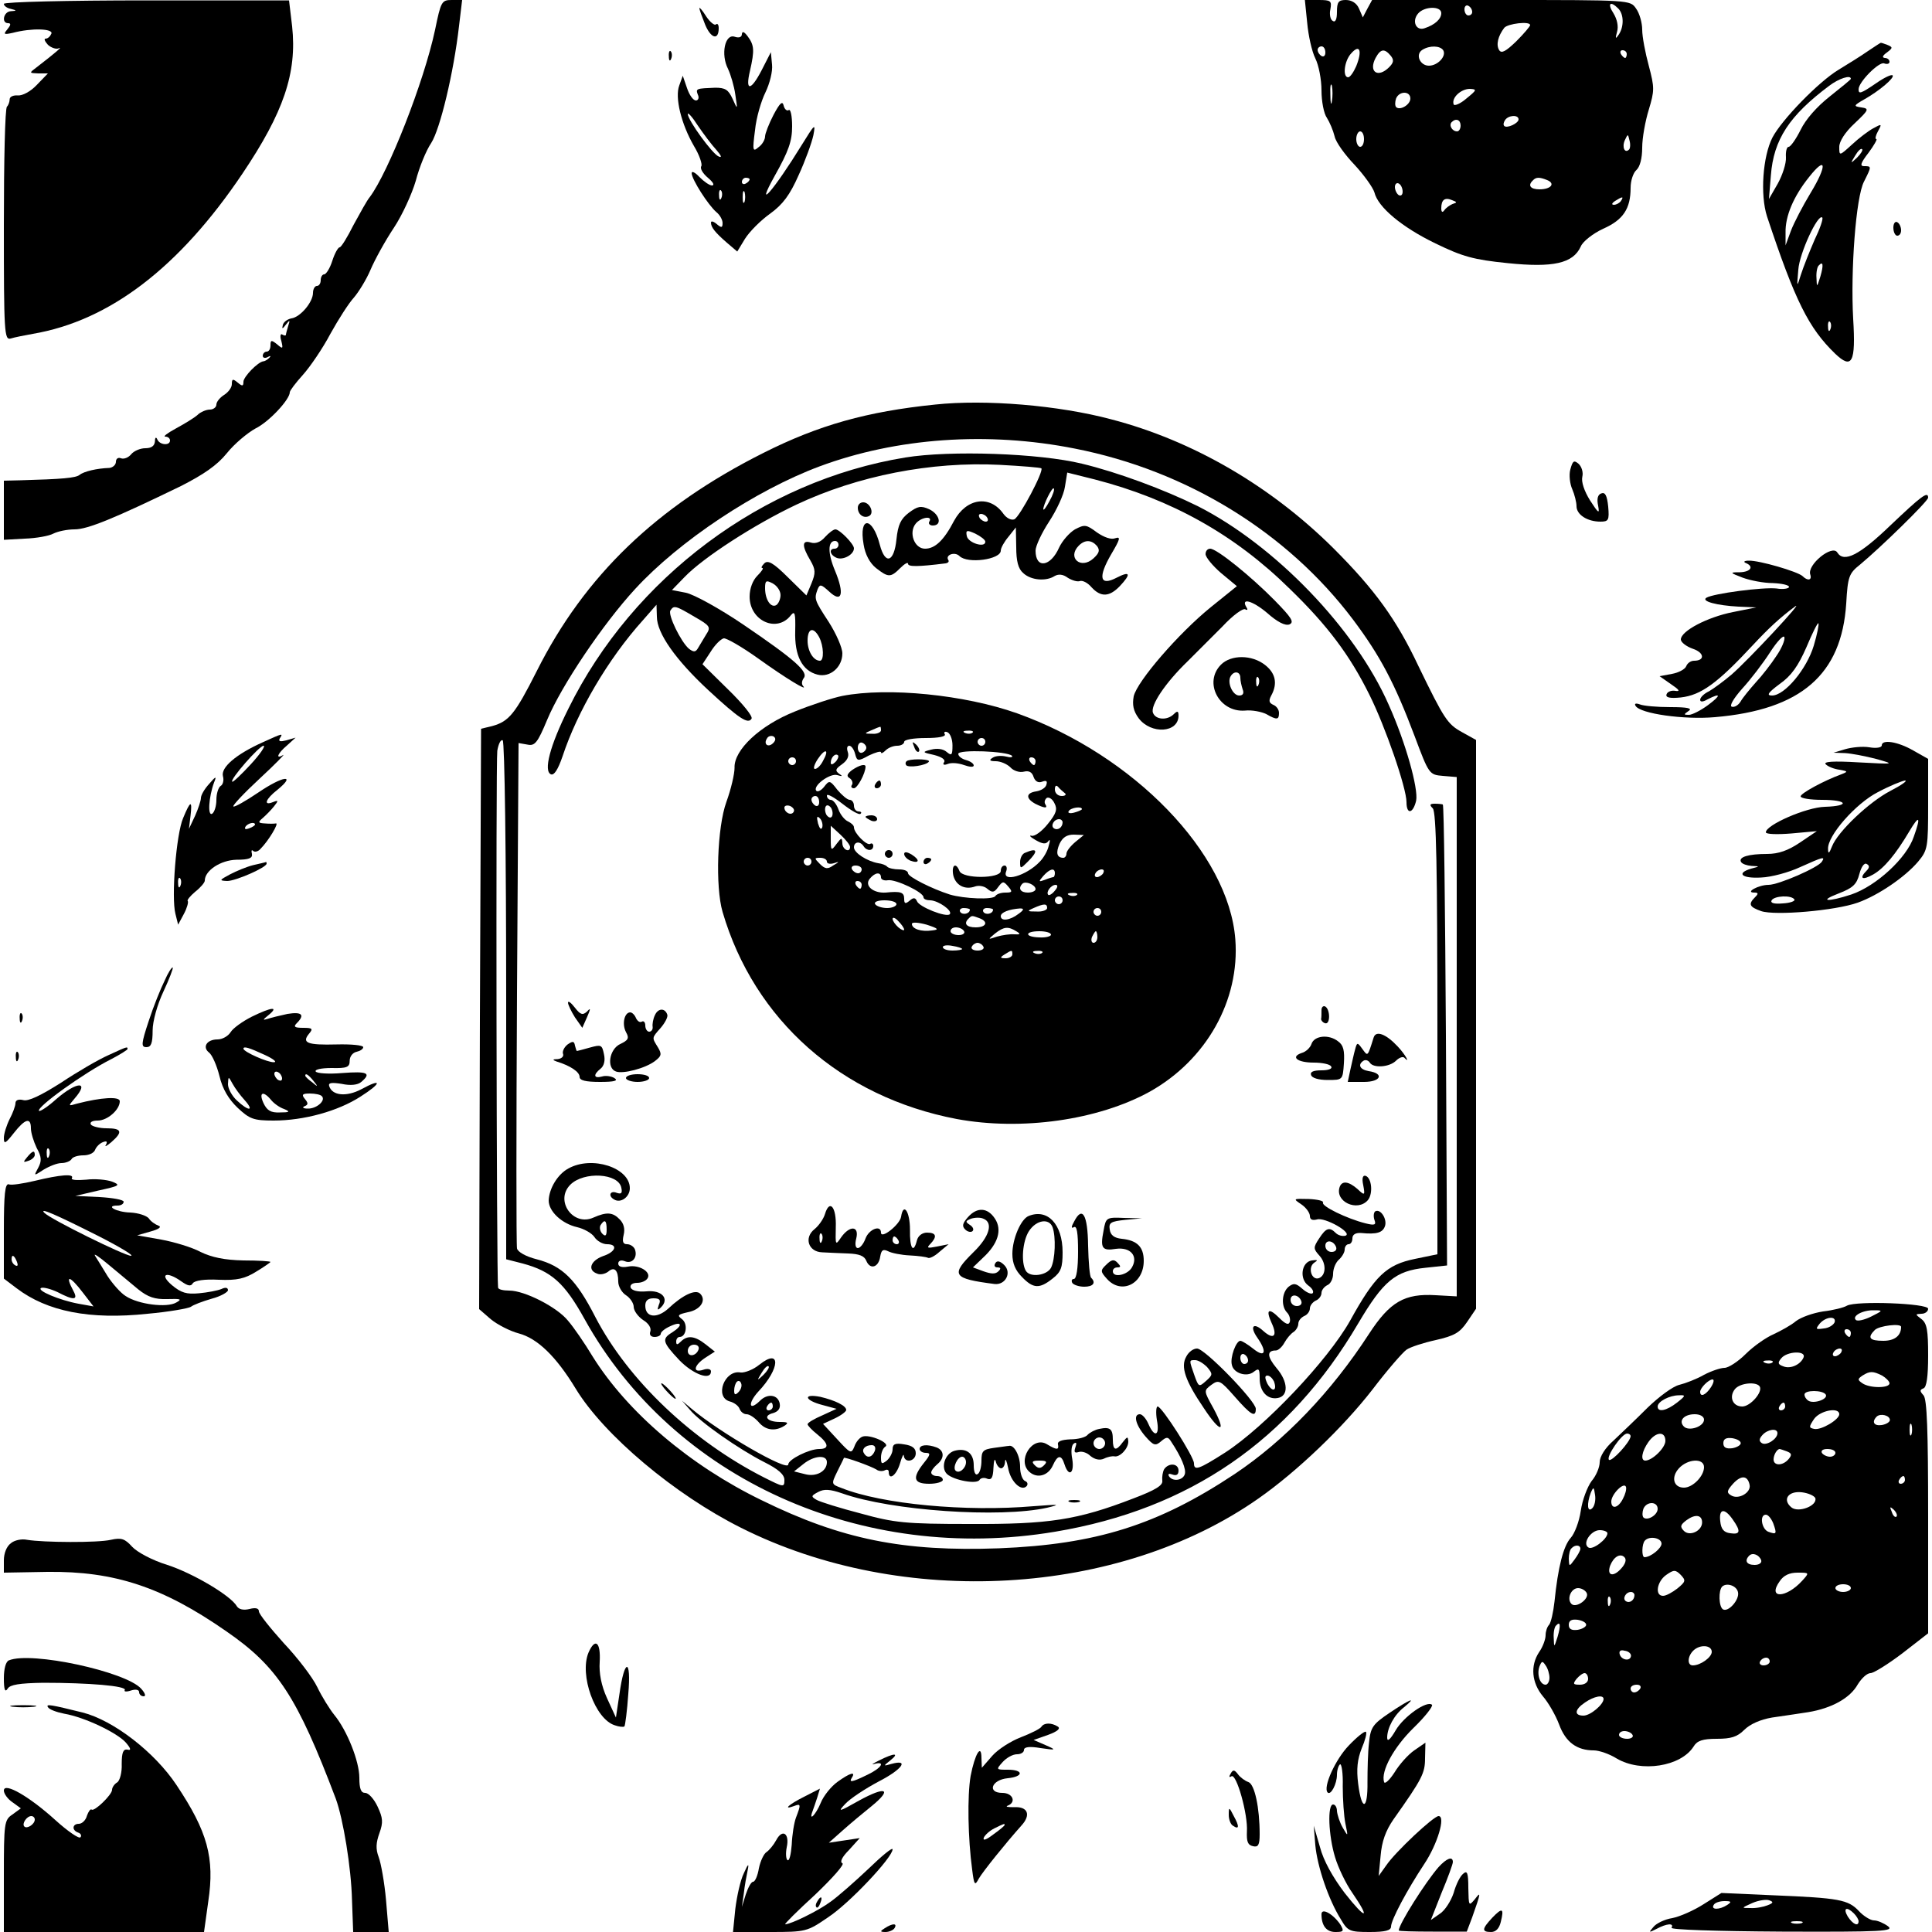 <?xml version="1.0" standalone="no"?>
<!DOCTYPE svg PUBLIC "-//W3C//DTD SVG 20010904//EN"
 "http://www.w3.org/TR/2001/REC-SVG-20010904/DTD/svg10.dtd">
<svg version="1.0" xmlns="http://www.w3.org/2000/svg"
 width="500pt" height="500pt" viewBox="0 0 500 500"
 preserveAspectRatio="xMidYMid meet">

<g transform="translate(0,500) scale(0.1,-0.1)"
fill="#000000" stroke="none">
<path d="M10 4990 c0 -5 8 -11 18 -13 16 -4 16 -5 0 -6 -19 -1 -25 -31 -7 -31
8 0 7 -5 -2 -16 -11 -13 -9 -14 14 -9 49 13 105 11 100 -2 -3 -7 -9 -13 -15
-13 -5 0 -2 -7 6 -16 9 -8 22 -12 28 -9 12 6 -9 -12 -57 -49 -20 -15 -20 -15
4 -16 l25 0 -29 -30 c-16 -17 -37 -28 -49 -27 -11 1 -21 -3 -21 -10 0 -6 -3
-15 -7 -19 -5 -4 -8 -142 -8 -306 0 -280 1 -299 18 -294 9 3 35 8 57 12 199
34 379 172 542 414 107 159 142 261 129 382 l-8 67 -369 0 c-203 0 -369 -4
-369 -9z"/>
<path d="M1126 4923 c-29 -136 -121 -369 -169 -433 -7 -8 -25 -41 -42 -72 -16
-32 -32 -58 -36 -58 -4 0 -13 -16 -19 -35 -6 -19 -16 -35 -21 -35 -5 0 -9 -7
-9 -15 0 -8 -4 -15 -10 -15 -5 0 -10 -8 -10 -18 0 -24 -33 -63 -56 -66 -10 -2
-20 -9 -22 -17 -3 -11 -1 -11 8 1 10 13 11 12 6 -3 -3 -10 -6 -21 -6 -23 0 -3
-4 -3 -9 0 -5 4 -7 -4 -3 -16 5 -21 4 -22 -11 -9 -15 12 -17 11 -17 -3 0 -9
-4 -16 -10 -16 -5 0 -10 -5 -10 -11 0 -5 6 -7 13 -3 7 4 9 3 4 -2 -5 -5 -12
-9 -15 -9 -14 -1 -52 -40 -52 -53 0 -12 -3 -12 -15 -2 -12 10 -15 10 -15 -4 0
-9 -9 -21 -20 -28 -11 -7 -20 -18 -20 -25 0 -7 -8 -13 -17 -13 -9 0 -24 -6
-32 -14 -9 -8 -34 -23 -56 -35 -22 -12 -34 -21 -27 -21 6 0 12 -4 12 -10 0
-14 -27 -12 -33 3 -3 7 -6 5 -6 -5 -1 -12 -9 -18 -25 -18 -13 0 -29 -7 -36
-15 -7 -9 -19 -14 -27 -11 -7 3 -13 -1 -13 -9 0 -8 -8 -15 -17 -16 -32 -1 -66
-9 -77 -18 -10 -8 -45 -11 -154 -14 l-42 -1 0 -76 0 -77 54 3 c30 1 63 7 74
13 12 6 36 11 55 11 34 0 104 29 275 112 59 30 94 54 119 85 20 25 54 53 74
64 35 17 89 75 89 94 0 4 15 24 34 45 18 20 51 68 71 106 21 38 48 80 61 94
12 14 32 46 43 72 11 26 38 75 60 108 22 33 47 88 57 122 9 35 27 79 40 98 23
36 58 181 72 303 l8 67 -27 0 c-26 0 -28 -4 -43 -77z"/>
<path d="M3383 4941 c3 -33 12 -74 21 -92 9 -18 16 -55 16 -83 0 -28 6 -60 14
-71 7 -11 16 -32 20 -48 3 -15 27 -48 52 -74 24 -26 47 -58 51 -71 9 -38 71
-90 158 -132 70 -34 98 -42 187 -51 117 -12 169 -1 189 43 5 13 32 34 58 46
52 23 71 52 71 106 0 19 7 39 15 46 9 8 15 30 15 58 0 25 8 69 17 98 15 50 15
57 0 114 -9 33 -17 75 -17 93 0 18 -7 43 -16 55 -15 22 -15 22 -349 22 l-334
0 -12 -22 -12 -23 -10 23 c-6 14 -19 22 -34 22 -19 0 -23 -5 -23 -31 0 -19 -4
-28 -11 -23 -6 3 -9 17 -6 30 4 22 1 24 -31 24 l-35 0 6 -59z m427 28 c0 -5
-4 -9 -10 -9 -5 0 -10 7 -10 16 0 8 5 12 10 9 6 -3 10 -10 10 -16z m378 9 c15
-15 15 -48 1 -68 -8 -12 -9 -10 -4 8 4 14 0 32 -9 47 -17 26 -9 34 12 13z
m-458 -12 c0 -15 -16 -30 -43 -39 -22 -8 -34 18 -17 38 16 19 60 20 60 1z
m230 -31 c0 -3 -16 -22 -36 -42 -27 -26 -38 -32 -44 -23 -9 14 -3 37 13 58 9
11 67 18 67 7z m-530 -71 c0 -8 -4 -12 -10 -9 -5 3 -10 10 -10 16 0 5 5 9 10
9 6 0 10 -7 10 -16z m80 -35 c-7 -16 -16 -29 -21 -29 -15 0 -10 43 8 62 22 25
29 7 13 -33z m225 41 c9 -15 -14 -40 -37 -40 -23 0 -36 29 -17 41 19 12 46 11
54 -1z m-136 -14 c9 -11 8 -18 -4 -30 -29 -29 -54 -12 -35 24 13 24 23 25 39
6z m611 4 c0 -5 -2 -10 -4 -10 -3 0 -8 5 -11 10 -3 6 -1 10 4 10 6 0 11 -4 11
-10z m-763 -122 c-2 -13 -4 -5 -4 17 -1 22 1 32 4 23 2 -10 2 -28 0 -40z m348
7 c-16 -14 -32 -20 -33 -15 -6 17 19 40 42 40 19 -1 18 -3 -9 -25z m-145 0 c0
-16 -27 -32 -37 -22 -3 4 -3 13 0 22 8 20 37 20 37 0z m280 -54 c0 -10 -30
-24 -37 -17 -3 3 -2 9 2 15 8 13 35 15 35 2z m-150 -16 c0 -8 -4 -15 -9 -15
-13 0 -22 16 -14 24 11 11 23 6 23 -9z m-250 -35 c0 -11 -4 -20 -10 -20 -5 0
-10 9 -10 20 0 11 5 20 10 20 6 0 10 -9 10 -20z m686 -27 c-11 -11 -19 6 -11
24 8 17 8 17 12 0 3 -10 2 -21 -1 -24z m-212 -79 c22 -9 10 -24 -20 -24 -23 0
-31 10 -17 23 8 9 17 9 37 1z m-374 -30 c0 -8 -4 -12 -10 -9 -5 3 -10 13 -10
21 0 8 5 12 10 9 6 -3 10 -13 10 -21z m129 -32 c-7 -3 -17 -10 -21 -16 -5 -7
-8 -5 -8 5 0 22 9 29 28 21 13 -5 14 -6 1 -10z m436 8 c-3 -5 -12 -10 -18 -10
-7 0 -6 4 3 10 19 12 23 12 15 0z"/>
<path d="M1810 4979 c0 -4 7 -23 15 -43 15 -36 35 -41 35 -9 0 9 -3 13 -7 10
-3 -4 -15 5 -25 20 -10 16 -18 25 -18 22z"/>
<path d="M1920 4912 c0 -8 -7 -11 -19 -7 -25 8 -36 -46 -17 -83 7 -15 16 -45
19 -67 6 -40 6 -40 -7 -11 -11 24 -19 29 -45 29 -49 -2 -51 -2 -45 -18 4 -8 1
-15 -5 -15 -7 0 -17 14 -23 32 l-11 32 -9 -25 c-12 -31 5 -100 38 -157 14 -23
22 -47 19 -52 -4 -6 4 -19 17 -30 13 -11 18 -19 11 -20 -7 0 -21 10 -33 22
-11 12 -20 16 -20 10 0 -16 43 -83 64 -101 9 -7 16 -20 16 -28 0 -13 -3 -13
-15 -3 -8 7 -15 9 -15 4 0 -12 10 -25 41 -52 l27 -23 20 33 c12 19 41 48 65
65 33 24 51 48 74 100 17 37 34 84 38 103 6 32 4 30 -30 -25 -72 -117 -124
-177 -70 -80 36 64 45 90 45 128 0 27 -4 46 -9 42 -5 -3 -11 3 -13 12 -3 13
-10 6 -26 -24 -12 -23 -22 -49 -22 -56 0 -8 -7 -21 -17 -28 -15 -13 -16 -9 -9
44 3 32 16 76 27 98 11 23 19 54 17 72 l-3 32 -24 -47 c-28 -54 -43 -55 -30
-1 12 53 11 66 -6 89 -9 12 -14 14 -15 6z m-66 -300 c13 -15 15 -21 6 -17 -16
6 -80 94 -80 110 0 5 12 -8 26 -30 15 -22 36 -50 48 -63z m86 -76 c0 -3 -4 -8
-10 -11 -5 -3 -10 -1 -10 4 0 6 5 11 10 11 6 0 10 -2 10 -4z m-73 -48 c-3 -8
-6 -5 -6 6 -1 11 2 17 5 13 3 -3 4 -12 1 -19z m60 -10 c-3 -7 -5 -2 -5 12 0
14 2 19 5 13 2 -7 2 -19 0 -25z"/>
<path d="M4833 4867 c-17 -12 -51 -33 -74 -47 -52 -31 -148 -130 -172 -176
-25 -49 -32 -148 -14 -204 73 -220 108 -289 176 -355 44 -42 54 -24 47 90 -7
125 7 315 28 355 20 40 20 40 0 40 -11 0 -9 8 12 35 14 19 23 35 20 35 -4 0
-2 9 4 20 11 20 10 20 -12 8 -13 -7 -38 -26 -55 -42 -33 -30 -33 -30 -33 -6 0
14 15 38 40 61 37 35 38 38 17 41 -21 3 -20 5 8 21 39 22 79 56 73 62 -3 3
-22 -6 -42 -20 -41 -28 -46 -29 -46 -16 0 19 53 72 66 67 8 -3 14 -1 14 4 0 6
-6 10 -12 10 -8 1 -6 6 5 14 16 12 16 14 1 20 -8 3 -16 6 -17 5 -1 0 -16 -10
-34 -22z m-43 -71 c0 -2 -25 -22 -55 -46 -33 -26 -62 -59 -75 -86 -12 -24 -26
-44 -31 -44 -5 0 -8 -12 -7 -27 1 -16 -9 -46 -21 -68 l-23 -40 5 61 c7 93 48
155 151 232 25 19 56 29 56 18z m16 -204 c-17 -16 -18 -16 -5 5 7 12 15 20 18
17 3 -2 -3 -12 -13 -22z m-120 -91 c-20 -33 -43 -77 -51 -98 l-14 -38 0 33
c-1 42 20 93 61 144 45 57 47 30 4 -41z m10 -122 c-13 -30 -29 -70 -35 -89
-11 -35 -11 -35 -7 12 3 43 51 146 62 135 3 -3 -6 -29 -20 -58z m15 -95 c-9
-28 -9 -29 -10 -3 -1 14 2 29 6 32 11 12 13 2 4 -29z m26 -136 c-3 -8 -6 -5
-6 6 -1 11 2 17 5 13 3 -3 4 -12 1 -19z"/>
<path d="M1731 4854 c0 -11 3 -14 6 -6 3 7 2 16 -1 19 -3 4 -6 -2 -5 -13z"/>
<path d="M4900 4411 c0 -12 5 -21 10 -21 6 0 10 6 10 14 0 8 -4 18 -10 21 -5
3 -10 -3 -10 -14z"/>
<path d="M2420 3953 c-176 -18 -301 -53 -444 -125 -277 -139 -463 -318 -587
-565 -56 -111 -72 -130 -115 -142 l-29 -7 -3 -751 -2 -751 30 -26 c17 -14 50
-31 73 -37 48 -13 96 -59 147 -143 73 -120 256 -274 428 -360 418 -210 977
-178 1339 76 100 70 219 184 295 282 38 50 78 96 88 103 10 7 44 18 76 25 48
11 62 19 81 47 l23 34 0 736 0 736 -36 20 c-38 21 -46 33 -113 171 -57 121
-113 198 -220 305 -162 161 -364 279 -576 334 -135 36 -324 52 -455 38z m362
-114 c290 -57 550 -217 720 -443 69 -92 107 -163 159 -301 37 -99 38 -100 73
-103 l36 -3 0 -672 0 -672 -54 3 c-81 5 -119 -17 -173 -100 -98 -151 -218
-276 -348 -363 -199 -132 -359 -182 -610 -192 -247 -9 -407 23 -613 124 -186
90 -348 228 -438 372 -21 35 -50 77 -64 93 -28 35 -112 78 -152 78 -16 0 -29
3 -29 8 -4 22 -6 1362 -2 1389 3 18 9 30 14 27 5 -3 9 -295 9 -674 l0 -669 43
-11 c74 -20 108 -50 160 -144 230 -414 718 -634 1218 -550 347 58 606 236 784
539 65 110 96 136 174 144 l56 6 -3 595 c-2 327 -5 596 -8 598 -2 1 -12 2 -21
2 -13 0 -14 -3 -5 -12 9 -9 12 -152 12 -583 l0 -571 -58 -12 c-74 -15 -104
-44 -168 -160 -58 -103 -220 -274 -323 -341 -69 -44 -81 -48 -81 -28 0 17 -83
147 -94 147 -4 0 -5 -16 -2 -35 8 -41 -6 -47 -22 -10 -6 14 -16 25 -22 25 -18
0 -11 -28 14 -57 21 -24 26 -26 41 -13 14 12 18 12 26 -1 26 -39 40 -72 35
-85 -6 -16 -32 -19 -41 -4 -3 6 1 7 9 4 11 -4 16 0 16 10 0 19 -25 21 -37 4
-4 -7 -6 -20 -5 -30 2 -12 -17 -24 -75 -46 -145 -56 -219 -67 -423 -66 -167 0
-195 3 -282 27 -54 14 -105 30 -114 35 -16 9 -15 11 4 21 15 8 30 7 62 -4 127
-45 408 -64 530 -37 37 9 32 9 -35 4 -175 -15 -392 5 -497 47 -27 10 -27 10
-11 43 9 18 17 34 17 35 2 3 69 -21 84 -30 6 -5 17 -5 22 -2 6 3 10 1 10 -4 0
-24 20 -9 29 21 5 18 10 27 10 21 2 -21 31 -15 31 6 0 13 -9 20 -30 23 -23 4
-30 1 -30 -13 0 -9 -7 -22 -15 -29 -13 -10 -15 -9 -15 8 0 12 5 24 11 28 15 9
-41 33 -59 26 -8 -3 -17 -14 -21 -26 -8 -19 -10 -18 -44 19 l-37 40 30 14 c17
8 30 18 30 22 0 11 -29 25 -67 34 -46 9 -41 -9 5 -21 l37 -10 -37 -17 c-21 -9
-38 -19 -38 -23 0 -3 11 -15 25 -26 30 -24 32 -38 5 -38 -26 0 -80 -27 -80
-40 0 -20 -178 83 -250 144 l-25 21 20 -23 c26 -32 128 -103 193 -136 36 -18
52 -32 52 -46 0 -20 -2 -19 -52 6 -187 95 -352 252 -437 415 -50 98 -86 133
-152 150 -28 7 -49 19 -51 28 -2 9 -2 307 0 662 l4 646 23 -4 c19 -4 26 4 51
64 37 89 145 249 228 339 114 124 311 255 477 317 199 74 435 91 661 46z
m-518 -2594 c-7 -17 -20 -20 -28 -6 -7 10 3 21 20 21 8 0 11 -6 8 -15z m-124
-29 c0 -24 -28 -39 -57 -31 l-28 7 24 19 c27 22 61 25 61 5z"/>
<path d="M2343 3816 c-369 -60 -705 -311 -872 -650 -48 -96 -65 -162 -45 -170
8 -3 18 12 30 47 38 115 117 251 208 352 l35 40 1 -31 c0 -43 49 -112 133
-190 80 -74 103 -89 112 -74 4 6 -24 40 -60 75 l-67 66 21 32 c11 18 26 33 34
35 7 1 47 -22 89 -52 71 -51 132 -88 116 -71 -4 5 -3 13 2 20 13 16 -23 48
-157 139 -62 42 -128 78 -148 82 l-36 7 33 34 c48 50 181 136 289 187 159 75
349 112 526 103 57 -3 106 -7 108 -9 7 -7 -56 -126 -70 -132 -8 -3 -20 3 -28
14 -35 50 -96 41 -128 -18 -26 -50 -49 -72 -75 -72 -28 0 -43 42 -24 65 14 17
45 21 35 5 -3 -5 1 -10 9 -10 25 0 18 29 -9 42 -22 10 -30 8 -53 -9 -21 -16
-28 -31 -32 -69 -6 -59 -29 -67 -43 -14 -19 74 -55 75 -42 1 4 -26 16 -48 32
-61 32 -25 38 -25 63 0 11 11 20 16 20 11 0 -8 25 -8 97 1 7 1 10 5 7 9 -8 13
17 22 29 10 21 -21 107 -9 107 14 0 7 9 23 20 36 l19 24 1 -51 c0 -36 5 -56
18 -67 20 -19 59 -22 81 -8 10 6 22 5 34 -4 11 -7 25 -11 31 -9 7 3 21 -4 31
-16 24 -26 46 -25 73 3 30 32 27 40 -8 22 -44 -23 -49 1 -14 61 23 39 25 46
10 41 -10 -4 -28 2 -47 15 -28 21 -32 21 -57 8 -15 -9 -33 -30 -41 -47 -22
-50 -61 -56 -61 -8 0 12 16 46 35 75 19 29 38 69 41 90 l6 37 72 -18 c197 -51
361 -142 504 -283 97 -94 155 -171 206 -274 41 -82 96 -241 96 -278 0 -33 17
-30 25 4 6 31 -27 150 -71 248 -87 198 -295 413 -494 514 -87 43 -208 88 -300
110 -110 27 -341 35 -457 16z m373 -113 c-8 -15 -15 -25 -16 -21 0 12 23 58
27 54 3 -2 -2 -17 -11 -33z m-161 -43 c3 -5 2 -10 -4 -10 -5 0 -13 5 -16 10
-3 6 -2 10 4 10 5 0 13 -4 16 -10z m-5 -62 c0 -17 -45 -3 -48 15 -3 15 0 16
22 6 14 -7 26 -16 26 -21z m289 -11 c8 -11 6 -18 -9 -32 -33 -30 -69 2 -38 33
16 16 33 15 47 -1z m-1042 -183 c42 -24 43 -27 30 -47 -7 -12 -17 -28 -21 -35
-6 -10 -11 -10 -23 -1 -21 18 -55 88 -48 99 9 14 13 13 62 -16z"/>
<path d="M2220 3686 c0 -18 16 -29 30 -21 13 8 1 35 -16 35 -8 0 -14 -6 -14
-14z"/>
<path d="M2135 3610 c-11 -13 -25 -18 -37 -14 -23 7 -23 -9 -1 -46 14 -24 14
-33 3 -60 l-13 -31 -48 47 c-38 38 -52 45 -61 36 -7 -7 -9 -12 -5 -12 4 0 -2
-9 -13 -20 -12 -12 -20 -33 -20 -54 0 -63 71 -95 107 -48 10 12 12 5 11 -41
-2 -64 18 -103 58 -113 32 -8 64 19 64 55 0 15 -16 51 -35 81 -38 58 -38 60
-29 85 6 14 9 13 30 -6 33 -31 40 -6 15 54 -19 45 -19 77 0 77 5 0 9 -4 9 -10
0 -5 -4 -10 -10 -10 -16 0 -12 -17 6 -24 17 -6 44 9 44 25 0 11 -37 49 -48 49
-5 0 -17 -9 -27 -20z m-115 -150 c0 -10 -5 -22 -11 -26 -14 -8 -29 14 -29 44
0 20 3 21 20 12 11 -6 20 -19 20 -30z m100 -109 c12 -23 13 -61 2 -61 -17 0
-32 25 -32 52 0 32 15 37 30 9z"/>
<path d="M3120 3566 c0 -8 18 -30 40 -49 l41 -34 -67 -54 c-84 -68 -191 -192
-200 -231 -4 -22 -1 -38 13 -57 32 -42 103 -38 103 7 0 12 -3 13 -12 4 -17
-17 -47 -15 -54 3 -8 19 33 79 89 133 23 23 64 64 91 91 26 28 53 48 59 44 5
-3 7 -1 3 5 -16 26 15 18 53 -14 27 -24 47 -34 58 -30 13 6 6 17 -38 62 -62
63 -150 134 -167 134 -7 0 -12 -6 -12 -14z"/>
<path d="M3160 3280 c-46 -46 -5 -124 62 -119 18 2 43 -3 55 -9 28 -16 33 -15
33 3 0 9 -7 18 -15 21 -11 5 -12 11 -5 24 17 31 11 58 -16 79 -34 27 -88 27
-114 1z m50 -34 c0 -8 3 -21 6 -30 4 -10 1 -16 -9 -16 -17 0 -32 34 -22 50 9
15 25 12 25 -4z m47 -18 c-3 -8 -6 -5 -6 6 -1 11 2 17 5 13 3 -3 4 -12 1 -19z"/>
<path d="M2180 3199 c-25 -5 -80 -23 -122 -40 -91 -36 -159 -100 -157 -146 0
-16 -9 -55 -21 -88 -24 -66 -29 -220 -10 -285 82 -280 307 -479 606 -536 168
-31 366 -3 500 71 146 82 233 236 221 394 -17 223 -263 477 -565 585 -135 48
-334 68 -452 45z m100 -89 c0 -5 -10 -10 -22 -9 -22 0 -22 1 -3 9 11 5 21 9
23 9 1 1 2 -3 2 -9z m185 -39 c0 -25 -2 -28 -15 -17 -9 8 -25 10 -40 6 -24 -6
-24 -7 8 -14 19 -5 30 -12 25 -19 -4 -6 0 -8 10 -4 10 4 28 2 42 -3 14 -5 25
-6 25 -1 0 5 -9 11 -20 14 -11 3 -20 10 -20 16 0 12 127 7 139 -5 3 -4 -4 -5
-15 -2 -12 3 -28 2 -35 -3 -10 -6 -8 -9 8 -9 12 0 29 -7 38 -16 8 -9 24 -14
35 -11 13 3 21 -1 25 -14 4 -11 12 -16 22 -12 11 4 14 2 11 -8 -2 -8 -14 -15
-26 -17 -27 -4 -28 -18 -3 -32 24 -12 34 -13 26 -1 -3 5 -1 12 4 16 6 3 15 -3
20 -14 8 -15 5 -26 -17 -53 -15 -19 -34 -33 -42 -31 -8 2 -4 -3 10 -11 19 -11
27 -11 33 -3 5 7 5 1 1 -12 -3 -14 -14 -32 -23 -41 -35 -37 -99 -55 -87 -25 3
8 1 15 -4 15 -6 0 -10 -6 -10 -14 0 -20 -99 -21 -107 0 -9 23 -21 16 -16 -11
6 -26 30 -39 57 -29 9 3 23 1 31 -6 13 -11 18 -10 28 4 12 16 14 16 26 2 12
-14 11 -16 -7 -16 -12 0 -23 -4 -26 -9 -6 -10 -81 -7 -118 4 -47 15 -108 46
-108 55 0 6 -10 10 -23 10 -13 0 -27 3 -31 7 -3 4 -14 8 -23 9 -29 5 -63 27
-63 41 0 15 16 17 25 3 8 -13 25 -13 25 1 0 5 -4 8 -8 5 -9 -5 -42 28 -42 43
0 5 -7 11 -15 15 -8 3 -20 17 -25 31 -5 14 -14 25 -20 25 -5 0 -10 5 -10 11 0
6 18 -4 40 -21 23 -18 44 -30 47 -26 4 3 1 6 -5 6 -7 0 -12 7 -12 15 0 8 -5
15 -11 15 -6 0 -20 12 -32 26 -19 25 -21 25 -34 8 -7 -9 -16 -14 -20 -11 -12
12 35 47 54 41 13 -4 15 -3 4 4 -10 8 -9 12 8 24 14 10 19 21 15 32 -3 9 -2
16 4 16 5 0 12 -9 15 -21 5 -19 7 -20 36 -4 17 8 31 12 31 8 0 -4 5 -2 12 5 7
7 20 12 30 12 10 0 18 5 18 10 0 6 25 10 56 10 34 0 53 4 49 10 -3 5 0 8 7 5
7 -3 13 -18 13 -34z m52 33 c-3 -3 -12 -4 -19 -1 -8 3 -5 6 6 6 11 1 17 -2 13
-5z m-516 -27 c-13 -13 -26 -3 -16 12 3 6 11 8 17 5 6 -4 6 -10 -1 -17z m549
3 c0 -5 -4 -10 -10 -10 -5 0 -10 5 -10 10 0 6 5 10 10 10 6 0 10 -4 10 -10z
m-308 -15 c0 -5 -5 -11 -11 -13 -6 -2 -11 4 -11 13 0 9 5 15 11 13 6 -2 11 -8
11 -13z m-112 -34 c-6 -12 -15 -21 -21 -21 -5 0 -2 11 7 25 20 30 31 26 14 -4z
m32 -3 c-7 -7 -12 -8 -12 -2 0 14 12 26 19 19 2 -3 -1 -11 -7 -17z m-102 2 c0
-5 -4 -10 -10 -10 -5 0 -10 5 -10 10 0 6 5 10 10 10 6 0 10 -4 10 -10z m620 0
c0 -5 -2 -10 -4 -10 -3 0 -8 5 -11 10 -3 6 -1 10 4 10 6 0 11 -4 11 -10z m75
-82 c6 -4 2 -8 -7 -8 -10 0 -18 7 -18 17 0 9 3 12 8 7 4 -5 12 -12 17 -16z
m-635 -24 c0 -8 -4 -12 -10 -9 -5 3 -10 10 -10 16 0 5 5 9 10 9 6 0 10 -7 10
-16z m-66 -25 c-6 -11 -24 -2 -24 11 0 5 7 7 15 4 8 -4 12 -10 9 -15z m99 -12
c-3 -5 -9 -3 -14 4 -4 7 -5 17 -2 22 3 5 9 3 14 -4 4 -7 5 -17 2 -22z m647 19
c0 -2 -9 -6 -20 -9 -11 -3 -18 -1 -14 4 5 9 34 13 34 5z m-672 -47 c-3 -8 -7
-3 -11 10 -4 17 -3 21 5 13 5 -5 8 -16 6 -23z m622 13 c0 -13 -12 -22 -22 -16
-10 6 -1 24 13 24 5 0 9 -4 9 -8z m-550 -64 c0 -16 -20 -7 -20 10 -1 15 -2 15
-15 -2 -14 -19 -15 -18 -15 14 l0 33 25 -23 c14 -13 25 -27 25 -32z m583 13
c-13 -11 -23 -24 -23 -30 0 -6 -4 -11 -8 -11 -17 0 -20 13 -10 36 8 17 19 24
37 24 l26 -1 -22 -18z m-683 -51 c0 -5 -4 -10 -10 -10 -5 0 -10 5 -10 10 0 6
5 10 10 10 6 0 10 -4 10 -10z m40 0 c0 -5 8 -7 18 -4 15 5 15 4 -2 -6 -14 -10
-21 -9 -34 4 -15 15 -15 16 1 16 9 0 17 -4 17 -10z m90 -20 c0 -5 -4 -10 -9
-10 -6 0 -13 5 -16 10 -3 6 1 10 9 10 9 0 16 -4 16 -10z m500 -10 c0 -5 -2
-10 -4 -10 -2 0 -12 -3 -22 -7 -16 -6 -17 -5 -4 10 17 19 30 22 30 7z m125 0
c-3 -5 -11 -10 -16 -10 -6 0 -7 5 -4 10 3 6 11 10 16 10 6 0 7 -4 4 -10z
m-575 -11 c0 -5 8 -9 18 -7 20 3 92 -31 92 -44 0 -5 8 -8 18 -8 21 -1 58 -27
50 -36 -9 -9 -80 19 -85 34 -4 9 -9 10 -19 1 -11 -9 -14 -8 -14 5 0 17 -9 20
-48 16 -32 -2 -56 18 -41 36 14 17 29 18 29 3z m-50 -19 c0 -5 -2 -10 -4 -10
-3 0 -8 5 -11 10 -3 6 -1 10 4 10 6 0 11 -4 11 -10z m450 -11 c0 -5 -9 -9 -20
-9 -19 0 -26 11 -14 23 8 8 34 -3 34 -14z m50 -4 c-7 -9 -15 -13 -17 -11 -7 7
7 26 19 26 6 0 6 -6 -2 -15z m57 -11 c-3 -3 -12 -4 -19 -1 -8 3 -5 6 6 6 11 1
17 -2 13 -5z m-37 -14 c0 -5 -4 -10 -10 -10 -5 0 -10 5 -10 10 0 6 5 10 10 10
6 0 10 -4 10 -10z m-430 -10 c0 -5 -11 -10 -24 -10 -14 0 -28 5 -31 10 -4 6 7
10 24 10 17 0 31 -4 31 -10z m390 -10 c0 -5 -12 -10 -27 -9 -25 0 -26 1 -8 9
27 12 35 12 35 0z m-200 -4 c0 -11 -19 -15 -25 -6 -3 5 1 10 9 10 9 0 16 -2
16 -4z m60 0 c0 -11 -19 -15 -25 -6 -3 5 1 10 9 10 9 0 16 -2 16 -4z m66 -11
c-22 -17 -46 -20 -46 -6 0 10 22 18 50 20 11 0 10 -4 -4 -14z m214 5 c0 -5 -4
-10 -10 -10 -5 0 -10 5 -10 10 0 6 5 10 10 10 6 0 10 -4 10 -10z m-510 -46 c0
-3 -7 -1 -15 6 -8 7 -15 17 -15 22 0 5 7 3 15 -6 8 -8 15 -18 15 -22z m194 30
c25 -9 19 -24 -9 -24 -24 0 -32 10 -18 23 8 8 8 8 27 1z m-122 -32 c-28 -4
-52 4 -52 17 0 5 16 4 38 -2 31 -10 33 -13 14 -15z m83 -2 c3 -5 -3 -10 -14
-10 -12 0 -21 5 -21 10 0 6 6 10 14 10 8 0 18 -4 21 -10z m135 0 c12 -7 11 -9
-5 -8 -11 1 -31 -2 -45 -6 -24 -8 -24 -8 -5 8 23 18 34 19 55 6z m90 -9 c0 -4
-13 -8 -30 -7 -39 1 -39 16 0 16 17 0 30 -4 30 -9z m120 -6 c0 -8 -4 -15 -10
-15 -5 0 -7 7 -4 15 4 8 8 15 10 15 2 0 4 -7 4 -15z m-350 -31 c0 -2 -11 -4
-25 -4 -14 0 -25 4 -25 9 0 4 11 6 25 3 14 -2 25 -6 25 -8z m55 6 c3 -5 -3
-10 -15 -10 -12 0 -18 5 -15 10 3 6 10 10 15 10 5 0 12 -4 15 -10z m75 -20 c0
-5 -8 -10 -17 -10 -15 0 -16 2 -3 10 19 12 20 12 20 0z m77 4 c-3 -3 -12 -4
-19 -1 -8 3 -5 6 6 6 11 1 17 -2 13 -5z"/>
<path d="M2366 3067 c3 -10 9 -15 12 -12 3 3 0 11 -7 18 -10 9 -11 8 -5 -6z"/>
<path d="M2350 3032 c-6 -2 -8 -7 -5 -12 5 -8 53 -1 59 9 4 6 -37 8 -54 3z"/>
<path d="M2205 3007 c-13 -10 -15 -16 -6 -21 6 -4 9 -12 6 -17 -4 -5 -1 -9 5
-9 9 0 30 39 30 56 0 8 -16 4 -35 -9z"/>
<path d="M2265 2970 c-3 -5 -1 -10 4 -10 6 0 11 5 11 10 0 6 -2 10 -4 10 -3 0
-8 -4 -11 -10z"/>
<path d="M2240 2886 c0 -2 7 -6 15 -10 8 -3 15 -1 15 4 0 6 -7 10 -15 10 -8 0
-15 -2 -15 -4z"/>
<path d="M2290 2790 c0 -5 5 -10 10 -10 6 0 10 5 10 10 0 6 -4 10 -10 10 -5 0
-10 -4 -10 -10z"/>
<path d="M2340 2790 c0 -6 7 -13 15 -17 24 -9 27 1 5 15 -13 8 -20 8 -20 2z"/>
<path d="M2653 2793 c-7 -2 -13 -13 -13 -24 0 -18 1 -18 20 1 28 28 25 37 -7
23z"/>
<path d="M2390 2769 c0 -5 5 -7 10 -4 6 3 10 8 10 11 0 2 -4 4 -10 4 -5 0 -10
-5 -10 -11z"/>
<path d="M1470 2405 c0 -5 8 -22 18 -38 l19 -27 12 27 c10 23 10 26 0 15 -11
-10 -17 -8 -31 10 -10 13 -18 19 -18 13z"/>
<path d="M3420 2386 c0 -9 0 -19 -1 -23 0 -4 4 -9 10 -11 14 -5 14 35 1 43 -5
3 -10 -1 -10 -9z"/>
<path d="M1695 2373 c-5 -10 -7 -24 -6 -30 1 -7 -3 -13 -9 -13 -5 0 -10 7 -10
16 0 8 -4 13 -9 10 -5 -3 -11 1 -15 9 -3 8 -10 15 -15 15 -15 0 -22 -30 -11
-51 9 -16 6 -21 -15 -31 -28 -13 -36 -62 -11 -71 18 -7 76 8 101 27 17 13 18
18 8 35 -16 26 -17 24 7 51 11 13 19 28 17 34 -6 18 -24 17 -32 -1z"/>
<path d="M3555 2315 c-16 -51 -15 -49 -29 -30 -13 18 -14 18 -19 -1 -3 -10 -8
-34 -12 -51 l-7 -33 42 0 c44 0 53 22 12 28 -23 4 -29 17 -13 27 5 3 12 1 16
-5 9 -15 51 -12 68 5 8 8 17 11 21 8 17 -18 3 8 -17 29 -30 32 -56 42 -62 23z"/>
<path d="M3394 2298 c-3 -9 -14 -20 -25 -23 -30 -10 -12 -25 31 -25 21 0 42
-4 45 -10 4 -6 -7 -10 -25 -10 -21 0 -30 -4 -27 -12 2 -8 20 -13 43 -13 39 0
39 0 42 43 2 33 -1 47 -15 57 -24 19 -62 15 -69 -7z"/>
<path d="M1469 2297 c-9 -7 -14 -18 -12 -24 3 -7 -4 -13 -14 -14 -13 0 -14 -2
-3 -6 36 -11 60 -27 60 -40 0 -9 15 -13 53 -13 37 0 48 3 37 10 -8 5 -23 7
-32 4 -22 -6 -23 5 -4 20 9 7 13 21 9 38 -5 24 -7 25 -36 17 -18 -5 -33 -9
-34 -9 -1 0 -3 6 -5 14 -2 12 -6 12 -19 3z"/>
<path d="M1620 2210 c0 -5 14 -10 30 -10 17 0 30 5 30 10 0 6 -13 10 -30 10
-16 0 -30 -4 -30 -10z"/>
<path d="M1471 1976 c-28 -15 -50 -52 -51 -83 0 -28 34 -60 74 -69 17 -4 37
-15 44 -25 7 -11 22 -19 33 -19 29 0 23 -20 -11 -31 -32 -12 -40 -36 -15 -45
8 -4 21 -1 29 5 16 14 26 4 26 -26 0 -12 9 -28 20 -35 11 -7 20 -21 20 -30 0
-10 11 -25 24 -34 15 -9 22 -21 19 -30 -3 -8 1 -14 11 -14 9 0 16 4 16 8 0 5
11 14 25 20 30 14 33 2 5 -16 -28 -17 -26 -25 18 -72 36 -37 82 -54 82 -29 0
6 -9 8 -20 4 -28 -9 -25 11 5 31 l25 16 -24 19 c-28 22 -47 24 -64 7 -9 -9
-12 -9 -12 0 0 7 4 12 9 12 17 0 22 34 6 46 -13 10 -11 12 15 18 33 6 49 31
32 48 -12 12 -45 -3 -83 -39 -29 -26 -59 -23 -59 8 0 13 7 19 21 19 16 0 20
-4 14 -17 -5 -14 -3 -15 6 -6 22 22 2 45 -38 41 -22 -2 -38 2 -41 10 -2 7 5
12 17 12 11 0 23 5 27 12 10 16 -22 36 -51 30 -16 -3 -25 0 -25 8 0 7 7 10 17
6 19 -8 34 10 26 31 -3 7 -12 13 -20 13 -11 0 -13 7 -9 24 4 16 0 30 -10 40
-18 19 -34 20 -68 5 -53 -24 -101 44 -60 85 35 35 125 30 132 -8 3 -14 0 -17
-12 -13 -17 7 -23 -8 -7 -17 17 -11 41 6 41 29 0 53 -98 85 -159 51z m99 -158
c0 -16 -3 -19 -11 -11 -6 6 -8 16 -5 22 11 17 16 13 16 -11z m238 -310 c-6
-18 -28 -21 -28 -4 0 9 7 16 16 16 9 0 14 -5 12 -12z"/>
<path d="M3528 1933 c5 -27 4 -28 -15 -10 -23 20 -40 22 -46 5 -13 -38 46 -65
73 -34 14 17 10 58 -6 63 -7 2 -10 -6 -6 -24z"/>
<path d="M3368 1883 c12 -8 22 -22 22 -30 0 -9 6 -12 18 -9 20 7 94 -35 74
-42 -8 -2 -19 1 -25 7 -16 16 -25 14 -43 -14 -16 -24 -15 -27 1 -45 18 -20 17
-51 -2 -58 -19 -6 -29 28 -12 40 11 7 9 8 -6 6 -27 -4 -33 -48 -9 -65 10 -7
15 -16 11 -20 -4 -3 -16 2 -27 12 -16 14 -22 15 -35 5 -18 -15 -20 -51 -4 -67
6 -6 9 -17 7 -24 -3 -9 -11 -6 -27 10 -28 28 -36 22 -20 -13 16 -34 5 -44 -21
-21 -26 24 -37 13 -16 -17 26 -37 20 -53 -10 -29 -15 12 -30 21 -34 21 -11 0
-27 -43 -22 -62 4 -22 39 -33 57 -18 13 10 15 8 15 -18 0 -33 20 -55 47 -50
28 5 27 42 -3 77 -25 30 -26 46 -2 46 6 0 16 9 22 20 6 11 17 24 24 28 6 4 12
14 12 21 0 8 7 16 15 20 8 3 15 12 15 20 0 7 7 16 15 20 8 3 15 12 15 20 0 7
7 16 15 20 8 3 15 16 15 29 0 14 7 30 15 37 8 7 15 19 15 26 0 8 5 14 10 14 6
0 10 7 10 15 0 10 8 15 23 14 40 -4 55 1 61 17 7 18 -11 47 -25 39 -4 -3 -5
-13 -2 -22 5 -13 1 -15 -23 -9 -48 12 -116 45 -110 54 2 4 -14 8 -37 9 -41 1
-41 1 -19 -14z m90 -111 c2 -7 -3 -12 -12 -12 -9 0 -16 7 -16 16 0 17 22 14
28 -4z m-90 -140 c2 -7 -3 -12 -12 -12 -9 0 -16 7 -16 16 0 17 22 14 28 -4z
m-138 -153 c0 -5 -4 -9 -10 -9 -5 0 -10 7 -10 16 0 8 5 12 10 9 6 -3 10 -10
10 -16z m67 -54 c9 -25 -4 -29 -17 -6 -7 15 -7 21 0 21 6 0 13 -7 17 -15z"/>
<path d="M2135 1858 c-4 -13 -16 -30 -27 -39 -28 -22 -16 -59 20 -60 15 -1 45
-2 67 -3 28 -1 42 -6 47 -19 10 -24 32 -17 36 11 3 17 7 20 20 14 9 -5 35 -10
56 -11 22 -1 43 -4 47 -6 4 -3 18 4 30 15 l24 20 -30 -6 c-25 -5 -28 -4 -17 7
18 19 15 29 -9 29 -12 0 -23 -8 -26 -20 -9 -36 -19 -21 -18 28 0 46 -17 72
-23 33 -3 -20 -52 -59 -52 -41 0 21 -31 9 -40 -15 -5 -14 -14 -25 -20 -25 -6
0 -8 10 -4 25 8 33 -17 34 -39 3 -15 -22 -15 -21 -14 26 2 52 -16 74 -28 34z
m-8 -70 c-3 -8 -6 -5 -6 6 -1 11 2 17 5 13 3 -3 4 -12 1 -19z m198 2 c3 -5 1
-10 -4 -10 -6 0 -11 5 -11 10 0 6 2 10 4 10 3 0 8 -4 11 -10z"/>
<path d="M2505 1850 c-14 -16 -16 -23 -7 -32 6 -6 15 -8 19 -4 4 4 1 11 -7 16
-12 8 -12 10 3 16 9 3 24 4 32 0 26 -10 16 -46 -25 -86 -61 -60 -55 -69 54
-83 28 -3 45 29 25 49 -11 11 -19 12 -23 5 -4 -6 -2 -11 5 -11 9 0 10 -3 3
-10 -8 -8 -19 -7 -39 0 l-27 10 26 25 c39 36 50 72 31 101 -19 29 -46 31 -70
4z"/>
<path d="M2662 1853 c-20 -8 -42 -59 -42 -98 0 -25 8 -43 25 -60 29 -30 45
-31 79 -4 22 17 26 29 26 68 0 73 -39 114 -88 94z m62 -29 c9 -25 7 -83 -4
-105 -11 -20 -54 -26 -65 -8 -13 21 -9 77 8 103 19 29 52 34 61 10z"/>
<path d="M2780 1839 c-8 -14 -8 -19 -1 -15 8 5 11 -15 11 -63 0 -43 -4 -71
-11 -71 -5 0 -7 -4 -4 -10 3 -5 17 -10 31 -10 23 0 31 10 18 23 -4 3 -7 41 -8
83 -1 81 -15 104 -36 63z"/>
<path d="M2856 1815 c-9 -45 -4 -53 32 -47 37 5 58 -18 42 -47 -11 -21 -50
-29 -50 -11 0 6 5 10 12 10 9 0 9 3 0 12 -9 10 -16 8 -29 -5 -16 -15 -15 -18
2 -37 37 -41 95 -13 95 47 0 36 -17 53 -57 57 -19 2 -29 9 -31 24 -3 18 3 21
40 25 l43 4 -46 1 c-46 2 -47 1 -53 -33z"/>
<path d="M3070 1489 c-15 -26 -3 -62 46 -134 43 -65 59 -64 24 1 -25 45 -25
45 -5 60 19 14 23 12 60 -30 42 -48 55 -56 55 -32 0 20 -132 156 -152 156 -10
0 -22 -9 -28 -21z m54 -27 c15 -18 15 -20 -3 -36 -18 -16 -19 -16 -30 15 -14
40 -14 39 2 39 8 0 21 -8 31 -18z"/>
<path d="M1965 1468 c-16 -13 -38 -21 -48 -20 -42 8 -69 -64 -28 -75 11 -3 22
-11 25 -19 3 -8 11 -14 18 -14 8 0 21 -9 31 -20 18 -22 43 -25 67 -10 12 8 9
10 -12 10 -33 0 -45 16 -17 23 13 4 19 12 17 24 -4 24 -32 28 -52 7 -28 -27
-31 -6 -4 24 58 61 59 115 3 70z m11 -26 c-17 -16 -18 -16 -5 5 7 12 15 20 18
17 3 -2 -3 -12 -13 -22z m-65 -45 c-8 -8 -11 -7 -11 4 0 9 3 19 7 23 4 4 9 2
11 -4 3 -7 -1 -17 -7 -23z m89 -37 c0 -5 -5 -10 -11 -10 -5 0 -7 5 -4 10 3 6
8 10 11 10 2 0 4 -4 4 -10z"/>
<path d="M1725 1400 c10 -11 20 -20 23 -20 3 0 -3 9 -13 20 -10 11 -20 20 -23
20 -3 0 3 -9 13 -20z"/>
<path d="M2845 1302 c-11 -2 -24 -9 -30 -15 -5 -7 -26 -12 -45 -12 -22 -1 -34
-5 -32 -13 3 -15 -3 -15 -28 0 -38 24 -80 -43 -45 -72 20 -17 48 -9 60 18 12
27 22 28 30 2 11 -34 26 -23 20 14 -4 20 -2 36 4 40 7 5 8 1 4 -10 -4 -12 -2
-15 8 -12 8 3 22 -1 31 -10 11 -9 24 -12 35 -7 10 5 22 7 27 6 14 -3 36 20 36
38 -1 14 -2 14 -14 -1 -18 -25 -26 -22 -26 6 0 28 -7 34 -35 28z m15 -37 c0
-8 -7 -15 -15 -15 -8 0 -15 7 -15 15 0 8 7 15 15 15 8 0 15 -7 15 -15z m-158
-57 c-9 -9 -15 -9 -24 0 -9 9 -7 12 12 12 19 0 21 -3 12 -12z"/>
<path d="M2380 1250 c0 -5 7 -10 16 -10 13 0 12 -5 -5 -26 -31 -39 -27 -54 14
-54 19 0 35 5 35 10 0 6 -7 10 -15 10 -8 0 -15 4 -15 9 0 5 7 14 15 21 20 16
19 36 -1 44 -24 9 -44 7 -44 -4z"/>
<path d="M2573 1253 c-29 -4 -33 -8 -33 -33 0 -16 -4 -32 -10 -35 -6 -4 -10 6
-10 23 0 32 -20 46 -51 37 -24 -8 -35 -44 -18 -60 18 -16 77 -27 84 -15 3 5
12 7 20 3 11 -4 15 3 16 28 1 19 3 26 6 17 2 -10 9 -18 14 -18 5 0 10 8 10 18
1 9 4 2 8 -17 6 -35 34 -62 48 -47 4 5 2 11 -4 13 -7 3 -13 19 -13 37 0 29
-16 58 -29 54 -4 0 -21 -3 -38 -5z m-73 -37 c0 -16 -18 -31 -27 -22 -8 8 5 36
17 36 5 0 10 -6 10 -14z"/>
<path d="M2768 1113 c6 -2 18 -2 25 0 6 3 1 5 -13 5 -14 0 -19 -2 -12 -5z"/>
<path d="M4064 3785 c-4 -14 -1 -38 5 -51 6 -14 11 -34 11 -44 0 -22 28 -40
62 -40 21 0 23 4 20 39 -3 29 -8 38 -18 34 -9 -3 -12 -14 -8 -32 4 -22 1 -20
-21 14 -15 24 -23 48 -20 61 3 12 -2 27 -10 34 -12 10 -15 7 -21 -15z"/>
<path d="M4892 3640 c-80 -77 -120 -97 -137 -70 -13 22 -79 -32 -70 -57 5 -15
-7 -17 -20 -4 -13 12 -113 41 -139 40 -12 0 -15 -3 -8 -6 22 -9 13 -23 -15
-24 -27 0 -27 -1 7 -14 19 -7 54 -14 78 -14 23 -1 42 -5 42 -10 0 -4 -15 -7
-32 -4 -35 4 -164 -13 -182 -24 -14 -9 27 -20 84 -23 l45 -2 -60 -12 c-66 -13
-135 -49 -135 -71 0 -7 14 -18 31 -24 30 -10 32 -31 3 -31 -8 0 -17 -6 -20
-14 -3 -8 -20 -17 -37 -20 l-32 -6 30 -21 c21 -14 24 -19 11 -17 -10 2 -21 -2
-23 -9 -3 -8 8 -11 37 -8 52 6 94 36 186 135 41 44 70 71 109 100 29 22 -121
-139 -164 -176 -20 -17 -46 -36 -58 -43 -13 -6 -23 -16 -23 -22 0 -6 7 -6 19
1 35 18 36 11 1 -15 -19 -14 -41 -25 -49 -25 -14 0 -14 1 -1 10 11 7 -3 10
-47 10 -34 0 -69 3 -79 7 -11 4 -15 2 -11 -4 12 -20 125 -36 205 -29 223 19
328 110 340 294 4 70 7 78 36 101 53 44 176 164 176 173 0 18 -18 4 -98 -72z
m-198 -311 c-18 -60 -75 -129 -108 -129 -15 0 -11 7 20 30 30 21 48 47 69 95
15 36 29 64 31 62 2 -2 -3 -28 -12 -58z m-97 -27 c-13 -20 -37 -51 -53 -68
-16 -18 -34 -40 -39 -49 -6 -10 -16 -16 -23 -14 -7 2 4 21 27 47 22 24 54 66
72 94 18 28 35 46 37 39 2 -7 -7 -29 -21 -49z"/>
<path d="M680 3079 c-69 -31 -109 -65 -103 -88 3 -10 0 -22 -6 -25 -6 -4 -11
-20 -11 -36 0 -16 -5 -32 -11 -36 -12 -7 -9 43 5 81 7 17 5 17 -13 -4 -12 -13
-21 -29 -21 -36 0 -7 -7 -28 -15 -46 l-16 -34 4 33 c5 42 0 41 -19 -5 -18 -41
-31 -206 -20 -248 l7 -28 15 28 c8 15 12 30 10 33 -3 2 6 13 19 24 14 11 25
24 25 29 0 26 41 53 82 54 32 0 42 4 40 15 -2 8 -1 12 3 8 4 -4 13 -2 19 5 21
21 49 68 40 66 -5 -1 -18 -1 -29 0 -17 1 -18 3 -5 14 8 7 21 20 29 30 12 15
12 17 -3 11 -25 -10 -19 8 12 32 50 41 14 36 -48 -6 -34 -23 -64 -40 -66 -37
-3 2 28 35 68 72 40 37 67 65 61 61 -21 -12 -15 4 10 25 l22 20 -24 -7 c-16
-4 -21 -3 -17 5 9 14 9 14 -44 -10z m-31 -57 c-24 -26 -46 -47 -48 -45 -7 5
70 93 81 93 6 0 -9 -22 -33 -48z m11 -156 c0 -2 -7 -7 -16 -10 -8 -3 -12 -2
-9 4 6 10 25 14 25 6z m-193 -158 c-3 -8 -6 -5 -6 6 -1 11 2 17 5 13 3 -3 4
-12 1 -19z"/>
<path d="M4870 3071 c0 -6 -15 -8 -32 -5 -18 3 -46 0 -63 -5 l-30 -9 30 -1
c17 -1 53 -8 80 -15 50 -14 49 -14 -45 -9 -66 4 -92 2 -85 -5 6 -6 21 -12 35
-14 23 -4 23 -5 5 -12 -44 -16 -105 -49 -105 -57 0 -5 25 -9 55 -9 67 0 74
-16 8 -18 -48 -1 -153 -47 -153 -66 0 -5 29 -6 66 -3 l66 6 -43 -29 c-31 -21
-56 -30 -86 -30 -48 0 -75 -8 -67 -21 3 -5 15 -9 27 -10 22 -1 22 -1 -1 -7
-40 -12 -24 -26 26 -23 26 1 71 13 101 27 60 27 65 28 56 14 -9 -15 -112 -60
-138 -60 -26 0 -62 -20 -37 -20 11 0 11 -3 2 -12 -18 -18 -15 -25 16 -36 36
-12 191 1 250 22 53 19 122 66 156 106 25 30 26 37 26 149 l0 117 -39 22 c-40
23 -81 29 -81 13z m22 -118 c-54 -28 -136 -105 -151 -144 -7 -18 -10 -20 -10
-6 -2 34 72 118 129 147 30 16 62 29 70 30 8 0 -9 -12 -38 -27z m61 -118 c-18
-55 -97 -128 -162 -150 -61 -20 -87 -18 -32 3 36 14 46 23 53 50 5 19 13 30
19 26 8 -4 7 -10 0 -17 -21 -21 -11 -26 17 -10 28 16 58 52 93 111 26 44 31
40 12 -13z m-309 -163 c2 -4 -11 -9 -30 -10 -23 -2 -33 1 -29 8 7 12 52 14 59
2z"/>
<path d="M655 2761 c-16 -4 -43 -15 -60 -24 -28 -15 -28 -16 -7 -17 22 0 102
35 102 45 0 3 -1 5 -2 4 -2 -1 -16 -4 -33 -8z"/>
<path d="M426 2462 c-10 -20 -29 -67 -41 -104 -20 -60 -20 -68 -6 -68 12 0 16
10 16 43 0 24 12 67 28 101 15 32 26 61 24 62 -2 2 -12 -13 -21 -34z"/>
<path d="M652 2369 c-24 -12 -49 -30 -55 -40 -7 -11 -22 -19 -34 -19 -28 0
-40 -20 -22 -34 8 -6 20 -33 27 -61 8 -34 24 -60 47 -82 31 -29 41 -33 93 -33
78 0 166 24 225 62 55 35 57 49 2 19 -38 -20 -75 -17 -83 8 -3 9 6 10 32 6 23
-5 42 -3 51 5 27 23 16 28 -49 23 -35 -3 -66 -1 -69 4 -3 5 14 9 41 9 40 -1
47 2 47 19 0 11 8 21 18 23 9 2 17 7 17 12 0 5 -31 8 -69 7 -76 -2 -91 4 -71
28 11 13 8 15 -16 15 -22 0 -25 3 -16 12 22 22 13 30 -24 24 -19 -4 -43 -10
-52 -13 -13 -4 -12 -2 3 10 28 23 8 21 -43 -4z m33 -99 c22 -10 33 -19 24 -19
-16 -1 -79 27 -79 35 0 7 14 3 55 -16z m45 -61 c0 -6 -4 -7 -10 -4 -5 3 -10
11 -10 16 0 6 5 7 10 4 6 -3 10 -11 10 -16z m81 -6 c13 -16 12 -17 -3 -4 -10
7 -18 15 -18 17 0 8 8 3 21 -13z m-178 -50 c26 -29 11 -30 -20 -1 -13 12 -23
31 -23 42 1 21 1 21 12 1 6 -11 20 -30 31 -42z m68 1 c7 -9 22 -20 34 -24 17
-7 15 -9 -11 -9 -23 -1 -33 5 -42 24 -13 28 -1 33 19 9z m132 9 c11 -11 -14
-33 -37 -32 -11 0 -15 3 -8 6 10 4 10 8 1 19 -9 11 -7 14 13 14 14 0 28 -3 31
-7z"/>
<path d="M51 2364 c0 -11 3 -14 6 -6 3 7 2 16 -1 19 -3 4 -6 -2 -5 -13z"/>
<path d="M280 2269 c-25 -11 -80 -43 -122 -71 -52 -33 -85 -49 -98 -45 -12 3
-20 0 -20 -8 0 -7 -7 -26 -15 -41 -8 -16 -15 -38 -15 -49 0 -17 4 -15 26 13
29 37 44 41 44 12 0 -12 7 -34 15 -51 13 -23 13 -34 4 -51 -12 -22 -12 -22 14
-5 15 9 35 17 46 17 11 0 23 5 26 10 3 6 17 10 31 10 14 0 27 6 30 14 3 8 12
17 20 20 10 4 13 2 8 -7 -4 -6 2 -3 14 7 31 27 27 36 -12 36 -19 0 -38 5 -41
10 -3 6 4 10 18 10 25 0 57 28 57 50 0 13 -48 10 -110 -6 -24 -7 -24 -7 -7 13
40 46 6 45 -48 -2 -21 -19 -41 -32 -44 -30 -8 9 117 99 187 134 23 12 42 24
42 26 0 7 0 7 -50 -16z m-153 -261 c-3 -8 -6 -5 -6 6 -1 11 2 17 5 13 3 -3 4
-12 1 -19z"/>
<path d="M41 2264 c0 -11 3 -14 6 -6 3 7 2 16 -1 19 -3 4 -6 -2 -5 -13z"/>
<path d="M70 2005 c-11 -13 -10 -14 4 -9 9 3 16 10 16 15 0 13 -6 11 -20 -6z"/>
<path d="M90 1944 c-30 -7 -61 -12 -67 -9 -10 3 -13 -25 -13 -120 l0 -124 33
-25 c79 -60 189 -82 339 -66 56 5 106 14 112 18 6 5 30 14 54 21 23 6 42 17
42 22 0 7 -7 8 -17 3 -10 -4 -36 -9 -58 -11 -32 -3 -46 1 -70 21 -34 29 -14
37 24 10 17 -12 25 -14 30 -5 5 7 30 11 67 9 48 -2 68 3 97 21 20 12 37 24 37
25 0 2 -31 4 -70 4 -49 1 -82 8 -111 22 -22 12 -69 26 -102 32 l-62 11 35 10
c22 6 29 12 20 15 -8 3 -20 11 -25 19 -6 7 -27 14 -48 15 -36 1 -66 18 -33 18
9 0 16 4 16 10 0 5 -28 10 -62 12 l-63 3 60 14 c55 12 58 14 35 23 -14 5 -44
8 -67 5 -24 -2 -40 -1 -37 4 7 12 -30 9 -96 -7z m165 -143 c55 -28 93 -51 84
-51 -16 0 -207 94 -224 111 -15 15 27 -3 140 -60z m103 -138 c25 -20 43 -26
75 -25 35 1 39 0 23 -9 -24 -14 -98 -5 -131 17 -13 8 -34 32 -47 52 -12 20
-27 44 -32 52 -5 8 10 -2 35 -23 24 -20 59 -49 77 -64z m-314 71 c3 -8 2 -12
-4 -9 -6 3 -10 10 -10 16 0 14 7 11 14 -7z m171 -80 l27 -35 -39 7 c-49 9
-111 35 -96 41 6 2 25 -3 42 -11 42 -22 54 -21 41 3 -23 43 -10 41 25 -5z"/>
<path d="M4780 1621 c-8 -5 -36 -12 -62 -15 -26 -4 -57 -15 -70 -25 -13 -11
-39 -25 -58 -34 -19 -8 -52 -31 -72 -51 -20 -20 -45 -36 -55 -36 -10 0 -34 -8
-53 -18 -19 -11 -48 -22 -64 -26 -17 -4 -53 -31 -82 -59 -29 -29 -69 -67 -88
-85 -22 -19 -36 -42 -36 -56 0 -13 -9 -35 -21 -49 -11 -15 -24 -49 -28 -77 -4
-28 -16 -59 -26 -70 -19 -21 -33 -76 -42 -165 -3 -27 -9 -54 -14 -60 -5 -5 -9
-17 -9 -27 0 -10 -7 -30 -17 -44 -23 -35 -19 -79 10 -114 14 -16 33 -49 42
-73 17 -46 46 -67 90 -67 13 0 40 -9 59 -21 63 -37 166 -21 199 31 9 15 23 20
60 20 37 0 53 5 71 23 15 15 42 27 72 32 27 4 69 10 94 14 60 10 108 36 128
72 10 16 24 29 33 29 8 0 45 23 82 51 l67 52 0 301 c0 228 -3 305 -12 315 -10
11 -10 14 0 18 8 3 12 30 12 85 0 65 -3 83 -17 94 -17 13 -17 13 0 14 9 0 17
6 17 13 0 14 -185 21 -210 8z m63 -28 c-18 -9 -36 -13 -40 -9 -11 10 18 26 47
25 24 0 23 -1 -7 -16z m-95 -15 c-3 -7 -15 -15 -28 -16 -21 -3 -22 -2 -11 12
16 19 44 21 39 4z m172 -12 c0 -23 -17 -36 -46 -36 -36 0 -42 8 -22 28 11 11
68 18 68 8z m-130 -16 c0 -5 -2 -10 -4 -10 -3 0 -8 5 -11 10 -3 6 -1 10 4 10
6 0 11 -4 11 -10z m-25 -50 c-3 -5 -11 -10 -16 -10 -6 0 -7 5 -4 10 3 6 11 10
16 10 6 0 7 -4 4 -10z m-97 -12 c-7 -19 -34 -32 -53 -24 -14 5 -15 9 -5 21 15
18 63 20 58 3z m-81 -14 c-3 -3 -12 -4 -19 -1 -8 3 -5 6 6 6 11 1 17 -2 13 -5z
m284 -34 c10 -6 19 -15 19 -20 0 -13 -51 -13 -70 0 -13 9 -13 11 0 20 19 12
27 12 51 0z m-443 -30 c-13 -20 -28 -27 -28 -12 0 10 22 32 32 32 5 0 3 -9 -4
-20z m126 2 c9 -14 -24 -52 -45 -52 -25 0 -35 25 -19 45 13 16 55 20 64 7z
m171 -21 c7 -12 -31 -25 -45 -16 -5 3 -10 10 -10 16 0 12 47 12 55 0z m-385
-21 c-27 -21 -50 -26 -50 -10 0 13 31 29 55 29 18 1 18 -1 -5 -19z m280 -10
c0 -5 -5 -10 -11 -10 -5 0 -7 5 -4 10 3 6 8 10 11 10 2 0 4 -4 4 -10z m140
-20 c0 -14 -47 -42 -65 -38 -14 3 -14 5 0 26 16 22 65 31 65 12z m-350 -14 c0
-18 -39 -31 -52 -18 -15 15 0 32 28 32 14 0 24 -6 24 -14z m481 -1 c0 -5 -9
-11 -21 -13 -20 -3 -27 8 -13 22 10 9 34 3 34 -9z m56 -37 c-3 -7 -5 -2 -5 12
0 14 2 19 5 13 2 -7 2 -19 0 -25z m-347 3 c0 -15 -28 -33 -40 -26 -8 5 -8 11
1 21 13 15 39 19 39 5z m-380 -8 c-1 -15 -49 -67 -56 -61 -8 8 33 68 47 68 5
0 9 -3 9 -7z m90 -12 c0 -18 -34 -51 -52 -51 -13 0 -9 24 8 48 19 27 44 29 44
3z m195 -6 c0 -5 -10 -11 -22 -13 -16 -2 -23 2 -23 13 0 11 7 15 23 13 12 -2
22 -7 22 -13z m119 -21 c13 -5 14 -9 5 -20 -15 -18 -39 -18 -39 -1 0 12 9 27
16 27 1 0 10 -3 18 -6z m126 -4 c0 -5 -6 -10 -14 -10 -8 0 -18 5 -21 10 -3 6
3 10 14 10 12 0 21 -4 21 -10z m-340 -37 c0 -23 -29 -53 -52 -53 -27 0 -34 27
-13 50 23 25 65 27 65 3z m118 -46 c4 -20 -29 -39 -48 -27 -12 7 -11 12 5 30
21 23 38 22 43 -3z m402 13 c0 -5 -5 -10 -11 -10 -5 0 -7 5 -4 10 3 6 8 10 11
10 2 0 4 -4 4 -10z m-730 -49 c-12 -24 -30 -28 -30 -7 0 19 33 52 38 38 2 -6
-2 -20 -8 -31z m-79 -24 c-13 -13 -15 11 -4 40 7 16 8 15 11 -6 2 -13 -1 -28
-7 -34z m577 26 c6 -20 -44 -39 -62 -24 -24 20 -8 43 27 39 17 -2 32 -9 35
-15z m-408 -28 c0 -16 -27 -32 -37 -22 -3 4 -3 13 0 22 8 20 37 20 37 0z m618
-20 c-3 -3 -9 2 -12 12 -6 14 -5 15 5 6 7 -7 10 -15 7 -18z m-424 -7 c22 -31
20 -40 -6 -36 -17 2 -24 11 -26 31 -4 33 11 35 32 5z m-79 -8 c0 -22 -32 -37
-47 -22 -11 11 -9 16 7 28 22 16 40 14 40 -6z m184 -2 c10 -28 9 -30 -13 -22
-17 7 -23 44 -6 44 6 0 14 -10 19 -22z m-429 -26 c0 -15 -38 -44 -49 -37 -17
10 6 45 29 45 11 0 20 -4 20 -8z m140 -27 c0 -12 -28 -35 -44 -35 -8 0 -7 35
1 43 12 13 43 7 43 -8z m-210 -13 c0 -5 -7 -17 -15 -28 -14 -19 -14 -19 -15 2
0 11 3 24 7 27 9 10 23 9 23 -1z m105 -52 c-20 -22 -37 -18 -28 8 9 23 26 33
37 22 6 -6 3 -17 -9 -30z m363 22 c2 -7 -6 -12 -17 -12 -21 0 -27 11 -14 24 9
9 26 2 31 -12z m-217 -73 c-13 -10 -29 -19 -37 -19 -22 0 -16 37 8 54 20 14
24 14 38 0 13 -14 13 -17 -9 -35z m323 20 c-42 -46 -91 -47 -58 -1 10 15 25
22 46 22 31 0 31 0 12 -21z m-166 -30 c4 -19 -25 -52 -39 -44 -11 7 -12 49 -2
59 12 11 38 2 41 -15z m292 11 c0 -5 -9 -10 -20 -10 -11 0 -20 5 -20 10 0 6 9
10 20 10 11 0 20 -4 20 -10z m-684 -12 c9 -15 -27 -41 -39 -29 -13 13 -1 41
17 41 8 0 18 -5 22 -12z m124 -6 c0 -13 -12 -22 -22 -16 -10 6 -1 24 13 24 5
0 9 -4 9 -8z m-63 -24 c-3 -8 -6 -5 -6 6 -1 11 2 17 5 13 3 -3 4 -12 1 -19z
m-62 -53 c0 -5 -10 -11 -22 -13 -16 -2 -23 2 -23 13 0 11 7 15 23 13 12 -2 22
-7 22 -13z m-74 -31 c-9 -28 -9 -29 -10 -3 -1 14 2 29 6 32 11 12 13 2 4 -29z
m399 -39 c0 -14 -29 -35 -49 -35 -15 0 -14 23 1 38 17 17 48 15 48 -3z m-209
-10 c-1 -15 -24 -12 -29 3 -3 9 2 13 12 10 10 -1 17 -7 17 -13z m359 -15 c0
-5 -7 -10 -16 -10 -8 0 -12 5 -9 10 3 6 10 10 16 10 5 0 9 -4 9 -10z m-570
-42 c0 -10 -5 -18 -10 -18 -15 0 -23 27 -16 47 6 15 8 15 16 3 6 -8 10 -23 10
-32z m100 -3 c0 -9 -9 -15 -21 -15 -18 0 -19 2 -9 15 7 8 16 15 21 15 5 0 9
-7 9 -15z m135 -25 c-3 -5 -10 -10 -16 -10 -5 0 -9 5 -9 10 0 6 7 10 16 10 8
0 12 -4 9 -10z m-95 -27 c0 -14 -34 -43 -52 -43 -25 0 -23 16 4 34 23 16 48
21 48 9z m75 -93 c3 -5 -3 -10 -14 -10 -12 0 -21 5 -21 10 0 6 6 10 14 10 8 0
18 -4 21 -10z"/>
<path d="M28 1006 c-11 -8 -18 -26 -18 -44 l0 -32 113 2 c173 2 298 -39 463
-154 132 -91 183 -169 283 -433 19 -52 40 -178 42 -263 l3 -82 46 0 46 0 -7
83 c-4 45 -13 95 -19 111 -8 21 -7 37 2 62 10 28 9 39 -5 69 -9 19 -23 35 -32
35 -11 0 -15 11 -15 39 0 43 -32 123 -65 163 -12 15 -32 47 -44 72 -12 25 -51
76 -87 114 -35 39 -64 75 -64 82 0 8 -9 10 -24 6 -16 -4 -28 -1 -33 7 -16 28
-115 86 -180 107 -39 12 -78 33 -91 47 -19 21 -28 24 -55 18 -34 -8 -175 -7
-217 0 -14 3 -33 -1 -42 -9z"/>
<path d="M1523 723 c-24 -58 17 -172 68 -188 11 -4 22 -5 25 -3 2 3 7 40 10
84 8 94 -10 93 -23 -1 l-9 -60 -23 50 c-15 33 -21 65 -19 94 3 52 -12 63 -29
24z"/>
<path d="M23 703 c-8 -3 -13 -22 -13 -46 0 -30 3 -38 10 -27 6 10 30 14 92 15
117 0 217 -8 211 -19 -3 -4 4 -5 16 -1 12 4 21 2 21 -4 0 -6 5 -11 12 -11 6 0
4 8 -7 20 -40 44 -284 97 -342 73z"/>
<path d="M3596 567 c-43 -29 -49 -37 -53 -77 -3 -25 -4 -71 -4 -102 1 -73 -15
-76 -24 -5 -5 39 -2 64 9 92 9 21 14 40 11 43 -3 3 -23 -13 -44 -35 -35 -36
-68 -109 -55 -122 8 -8 24 22 24 46 0 12 4 24 8 27 4 2 8 -23 7 -57 0 -34 3
-78 7 -97 7 -34 7 -34 -7 -10 -8 14 -14 33 -15 43 0 9 -4 17 -10 17 -15 0 -12
-80 5 -136 8 -27 28 -69 45 -93 48 -70 35 -70 -20 0 -31 41 -55 84 -64 119
l-16 55 4 -50 c5 -55 34 -141 66 -192 18 -31 23 -33 75 -33 40 0 55 4 55 14 0
17 41 94 86 162 34 51 56 124 37 124 -13 0 -112 -93 -135 -127 l-20 -28 5 52
c3 37 13 65 33 94 75 106 82 120 82 159 l1 40 -29 -20 c-16 -11 -39 -37 -51
-57 -13 -20 -25 -31 -27 -25 -9 28 25 90 76 140 30 29 51 56 48 60 -13 12 -73
-30 -94 -66 -14 -24 -22 -31 -22 -19 0 25 18 59 44 79 35 29 14 20 -38 -15z"/>
<path d="M33 583 c15 -2 39 -2 55 0 15 2 2 4 -28 4 -30 0 -43 -2 -27 -4z"/>
<path d="M124 582 c3 -6 22 -13 42 -17 53 -9 136 -49 159 -74 14 -16 15 -22 5
-19 -11 2 -15 -7 -15 -37 1 -22 -5 -44 -12 -48 -7 -4 -13 -13 -13 -19 0 -13
-47 -58 -53 -51 -3 2 -8 -5 -12 -16 -3 -12 -13 -21 -21 -21 -17 0 -19 -17 -1
-23 6 -2 9 -8 5 -12 -4 -4 -33 16 -64 44 -67 61 -134 100 -134 77 0 -8 10 -22
22 -30 l22 -16 -22 -16 c-21 -14 -22 -22 -22 -160 l0 -144 259 0 259 0 11 79
c17 113 -2 181 -82 301 -57 86 -164 168 -243 188 -81 20 -96 23 -90 14z m-34
-291 c0 -12 -20 -25 -27 -18 -7 7 6 27 18 27 5 0 9 -4 9 -9z"/>
<path d="M2695 531 c-3 -5 -27 -17 -53 -27 -26 -10 -59 -31 -74 -48 l-27 -31
-1 25 c0 39 -17 11 -28 -46 -9 -52 -7 -162 4 -243 5 -40 7 -42 17 -23 11 19
69 91 110 137 26 28 17 50 -18 48 -17 0 -24 1 -17 4 23 9 13 33 -14 33 -40 0
-28 34 14 38 41 4 42 22 0 22 -30 0 -31 0 -13 20 10 11 26 20 37 20 10 0 18 5
18 11 0 8 14 10 43 5 41 -6 42 -5 12 8 l-30 13 37 13 c25 9 34 17 25 22 -16
10 -35 10 -42 -1z m-95 -254 c0 -2 -13 -13 -30 -25 -17 -13 -27 -17 -24 -8 3
7 15 18 27 24 26 13 27 13 27 9z"/>
<path d="M2275 444 c-16 -8 -22 -12 -12 -9 30 8 18 -11 -18 -28 -41 -20 -49
-21 -40 -7 10 16 -5 12 -37 -11 -17 -12 -37 -37 -44 -55 -13 -31 -32 -50 -21
-21 2 6 8 22 12 35 l7 23 -41 -21 c-40 -20 -56 -35 -26 -24 18 7 18 4 5 -30
-5 -13 -10 -45 -11 -70 -2 -25 -6 -43 -11 -40 -4 3 -5 18 -2 33 8 36 -11 49
-27 19 -7 -13 -18 -26 -25 -31 -7 -4 -16 -23 -20 -42 -3 -19 -10 -35 -15 -35
-5 0 -13 -15 -19 -33 l-10 -32 5 35 c2 19 7 46 10 60 4 19 1 17 -10 -8 -9 -18
-18 -60 -22 -92 l-6 -60 96 0 c93 0 96 1 150 38 55 36 167 155 167 176 0 6
-28 -17 -62 -50 -35 -33 -79 -72 -99 -86 -31 -23 -102 -58 -117 -58 -3 0 32
35 78 77 45 43 77 79 70 81 -7 3 -1 16 17 34 l28 31 -40 -6 -40 -6 36 32 c20
18 54 46 75 63 55 45 36 52 -33 14 -53 -30 -56 -30 -35 -8 12 13 51 39 87 58
60 31 79 58 32 45 -21 -6 -22 -6 -3 9 25 20 11 20 -29 0z"/>
<path d="M3185 410 c-5 -8 -4 -11 2 -7 13 8 43 -99 40 -143 -1 -26 2 -35 16
-38 13 -3 17 3 17 31 0 69 -13 129 -29 135 -9 3 -21 12 -27 20 -9 12 -13 13
-19 2z"/>
<path d="M3180 303 c0 -12 5 -25 11 -28 16 -11 17 -2 2 25 -12 24 -13 24 -13
3z"/>
<path d="M3723 168 c-34 -39 -103 -148 -103 -164 0 -2 40 -3 88 -3 l88 0 14
37 c23 65 23 68 7 47 -16 -19 -16 -18 -17 29 0 39 -3 46 -13 37 -8 -6 -19 -28
-25 -50 -7 -21 -23 -46 -36 -54 l-23 -16 28 71 c16 38 29 74 29 79 0 16 -16
10 -37 -13z"/>
<path d="M4409 72 c-25 -16 -61 -32 -81 -36 -20 -3 -42 -14 -49 -23 -13 -15
-12 -15 8 -5 26 14 46 16 39 3 -4 -5 114 -9 286 -10 261 -1 291 1 274 14 -11
8 -27 15 -36 15 -9 0 -27 11 -39 24 -28 30 -52 34 -221 41 l-135 6 -46 -29z
m165 -3 c-10 -4 -30 -8 -44 -7 -24 0 -24 0 5 13 16 7 36 10 44 7 11 -4 11 -7
-5 -13z m-104 1 c-20 -13 -43 -13 -35 0 3 6 16 10 28 10 18 0 19 -2 7 -10z
m328 -22 c7 -7 12 -16 12 -20 0 -15 -15 -8 -28 12 -13 22 -3 27 16 8z m-135
-25 c-7 -2 -19 -2 -25 0 -7 3 -2 5 12 5 14 0 19 -2 13 -5z"/>
<path d="M2115 79 c-4 -6 -5 -12 -2 -15 2 -3 7 2 10 11 7 17 1 20 -8 4z"/>
<path d="M3420 46 c0 -30 13 -46 36 -46 21 0 23 2 13 19 -18 27 -49 45 -49 27z"/>
<path d="M3862 37 c-27 -29 -28 -37 -3 -37 12 0 21 9 25 26 9 36 4 38 -22 11z"/>
<path d="M2290 10 c-13 -8 -13 -10 2 -10 9 0 20 5 23 10 8 13 -5 13 -25 0z"/>
</g>
</svg>
